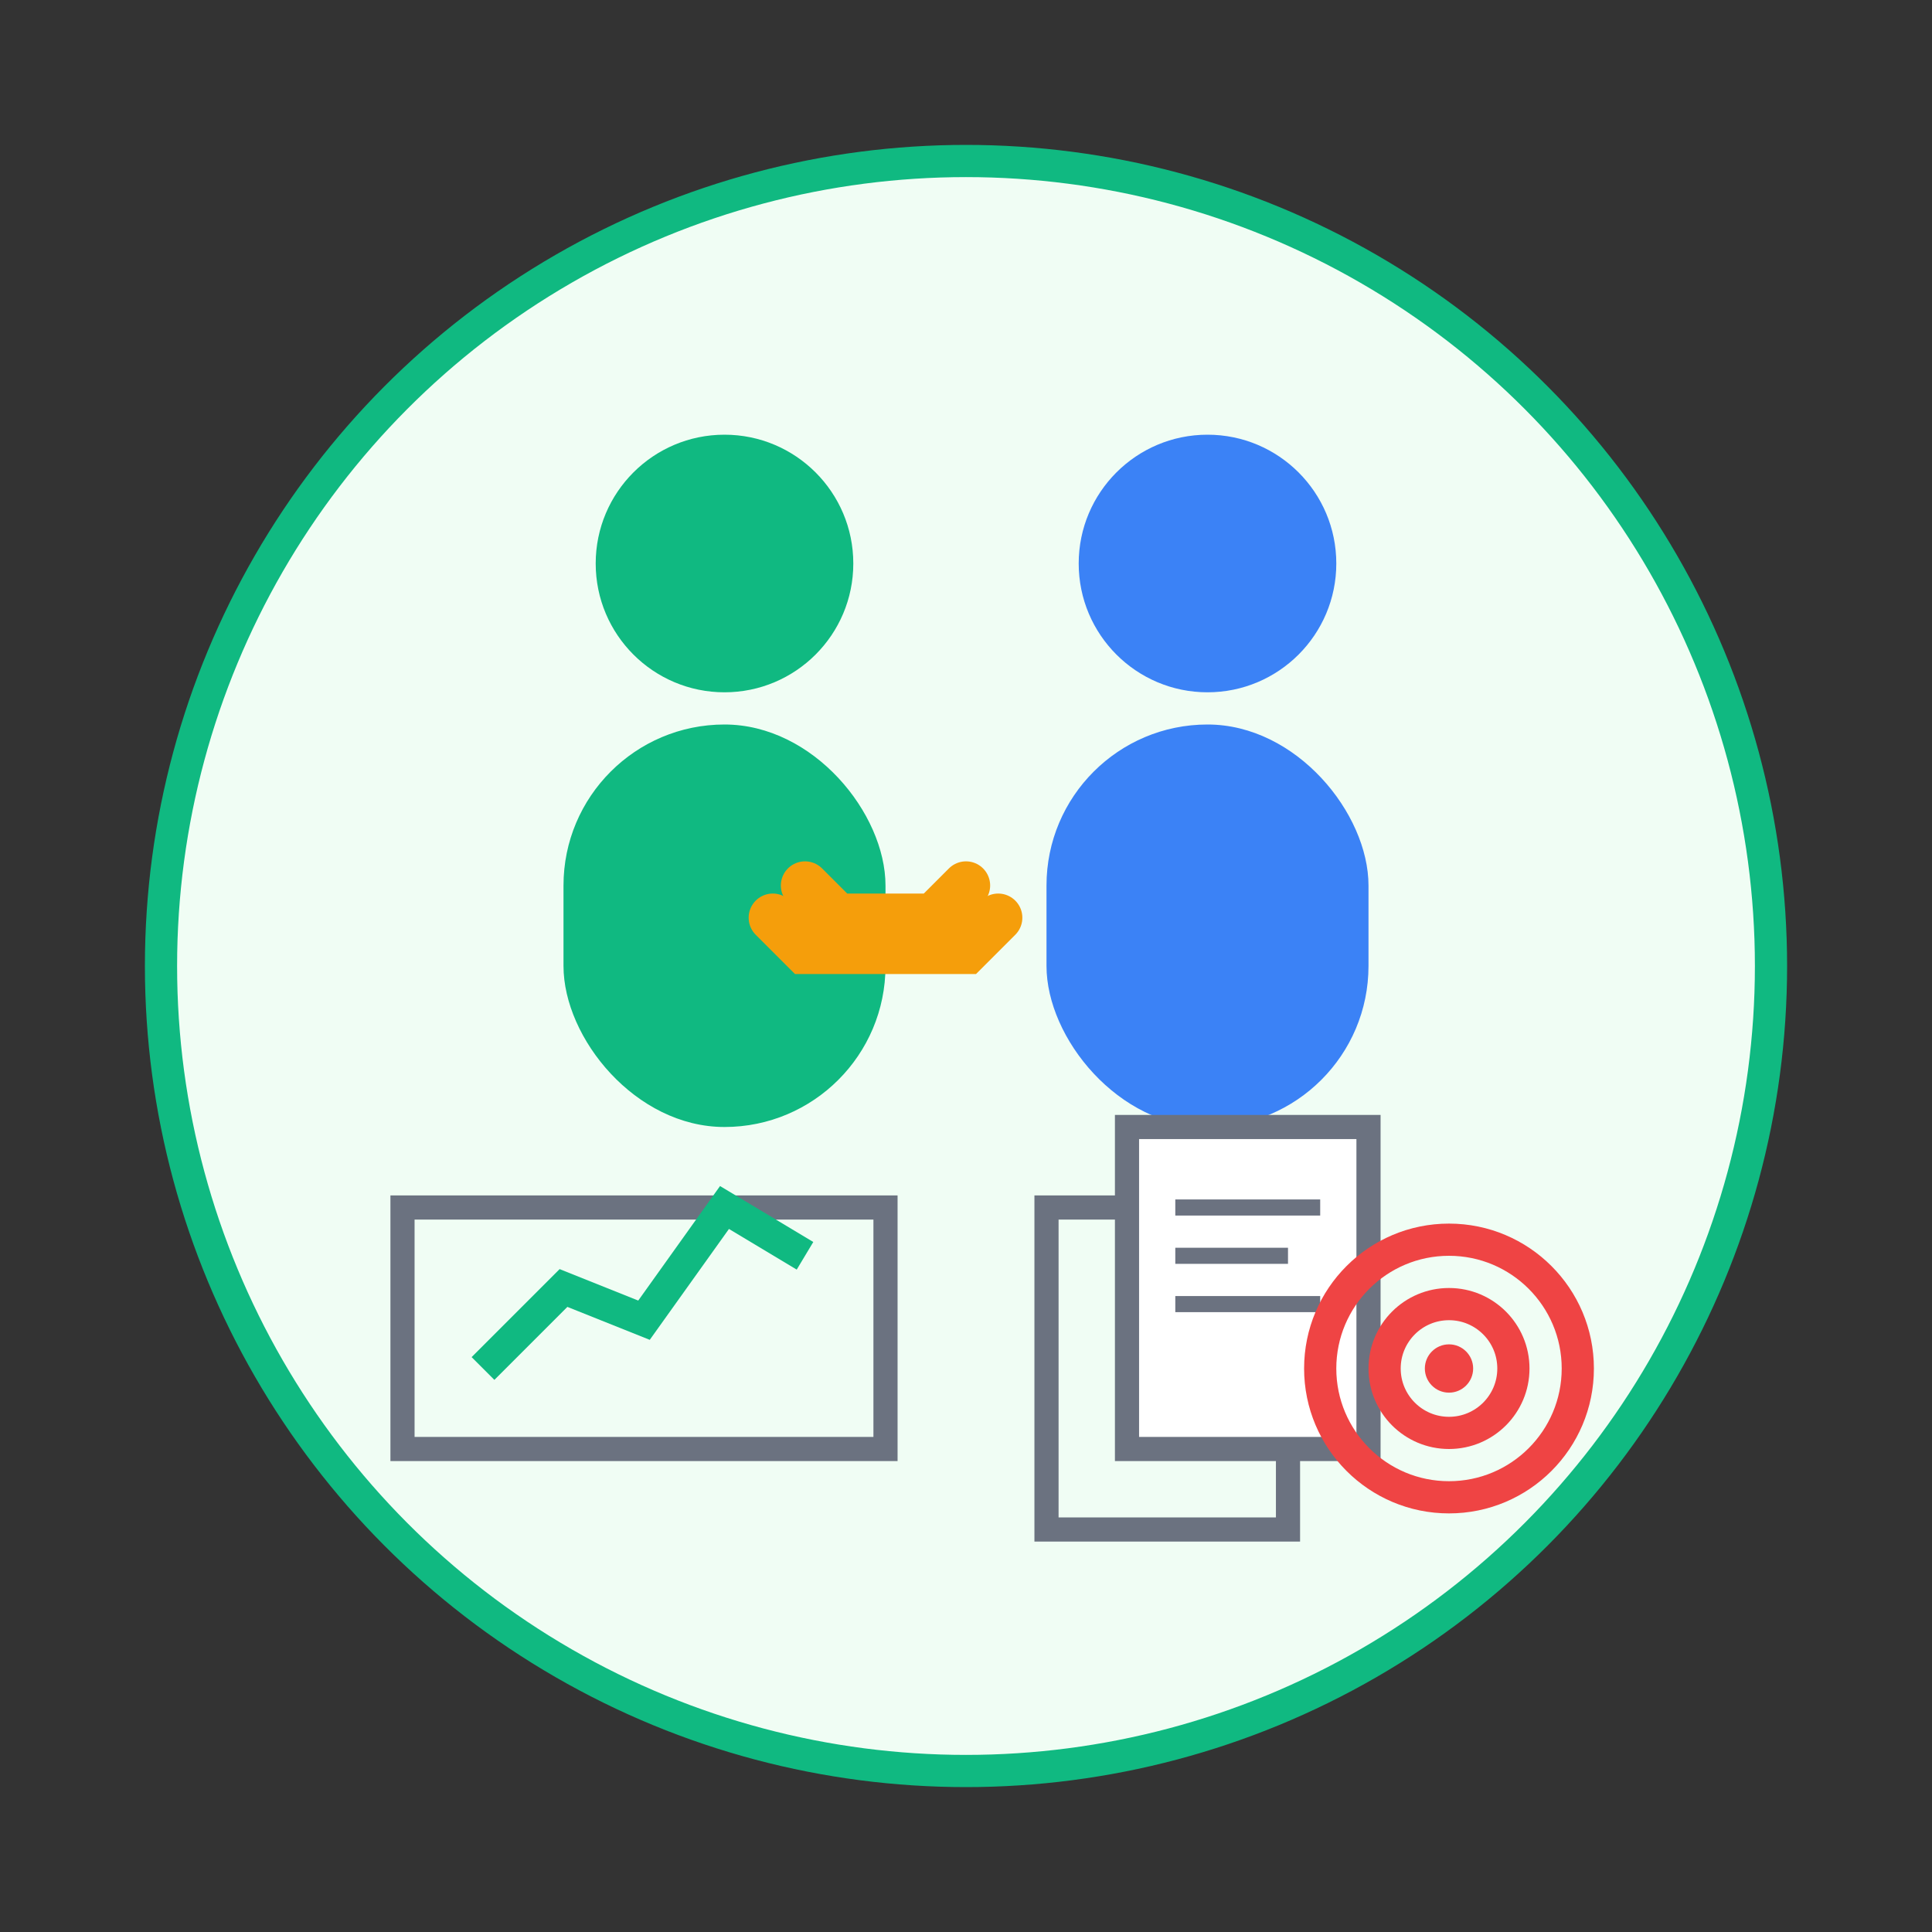 <svg width="120" height="120" viewBox="0 0 120 120" fill="none" xmlns="http://www.w3.org/2000/svg">
  <rect x="0" y="0" width="120" height="120" fill="#333333" stroke="none"/>
  <!-- Background circle -->
  <circle cx="60" cy="60" r="50" fill="#F0FDF4" stroke="#10B981" stroke-width="2"/>
  
  <!-- Business people -->
  <circle cx="45" cy="35" r="8" fill="#10B981"/>
  <rect x="35" y="45" width="20" height="25" rx="10" fill="#10B981"/>
  
  <circle cx="75" cy="35" r="8" fill="#3B82F6"/>
  <rect x="65" y="45" width="20" height="25" rx="10" fill="#3B82F6"/>
  
  <!-- Handshake -->
  <path d="M50 55L52 57L58 57L60 55" stroke="#F59E0B" stroke-width="3" stroke-linecap="round"/>
  <path d="M48 57L50 59L60 59L62 57" stroke="#F59E0B" stroke-width="3" stroke-linecap="round"/>
  
  <!-- Chart/Growth -->
  <rect x="25" y="75" width="30" height="15" fill="none" stroke="#6B7280" stroke-width="1.5"/>
  <path d="M30 85L35 80L40 82L45 75L50 78" stroke="#10B981" stroke-width="2" fill="none"/>
  
  <!-- Documents -->
  <rect x="65" y="75" width="15" height="20" fill="none" stroke="#6B7280" stroke-width="1.5"/>
  <rect x="70" y="70" width="15" height="20" fill="white" stroke="#6B7280" stroke-width="1.5"/>
  <line x1="73" y1="75" x2="82" y2="75" stroke="#6B7280"/>
  <line x1="73" y1="78" x2="80" y2="78" stroke="#6B7280"/>
  <line x1="73" y1="81" x2="82" y2="81" stroke="#6B7280"/>
  
  <!-- Target/Goal -->
  <circle cx="90" cy="85" r="8" fill="none" stroke="#EF4444" stroke-width="2"/>
  <circle cx="90" cy="85" r="4" fill="none" stroke="#EF4444" stroke-width="2"/>
  <circle cx="90" cy="85" r="1.5" fill="#EF4444"/>
</svg>
